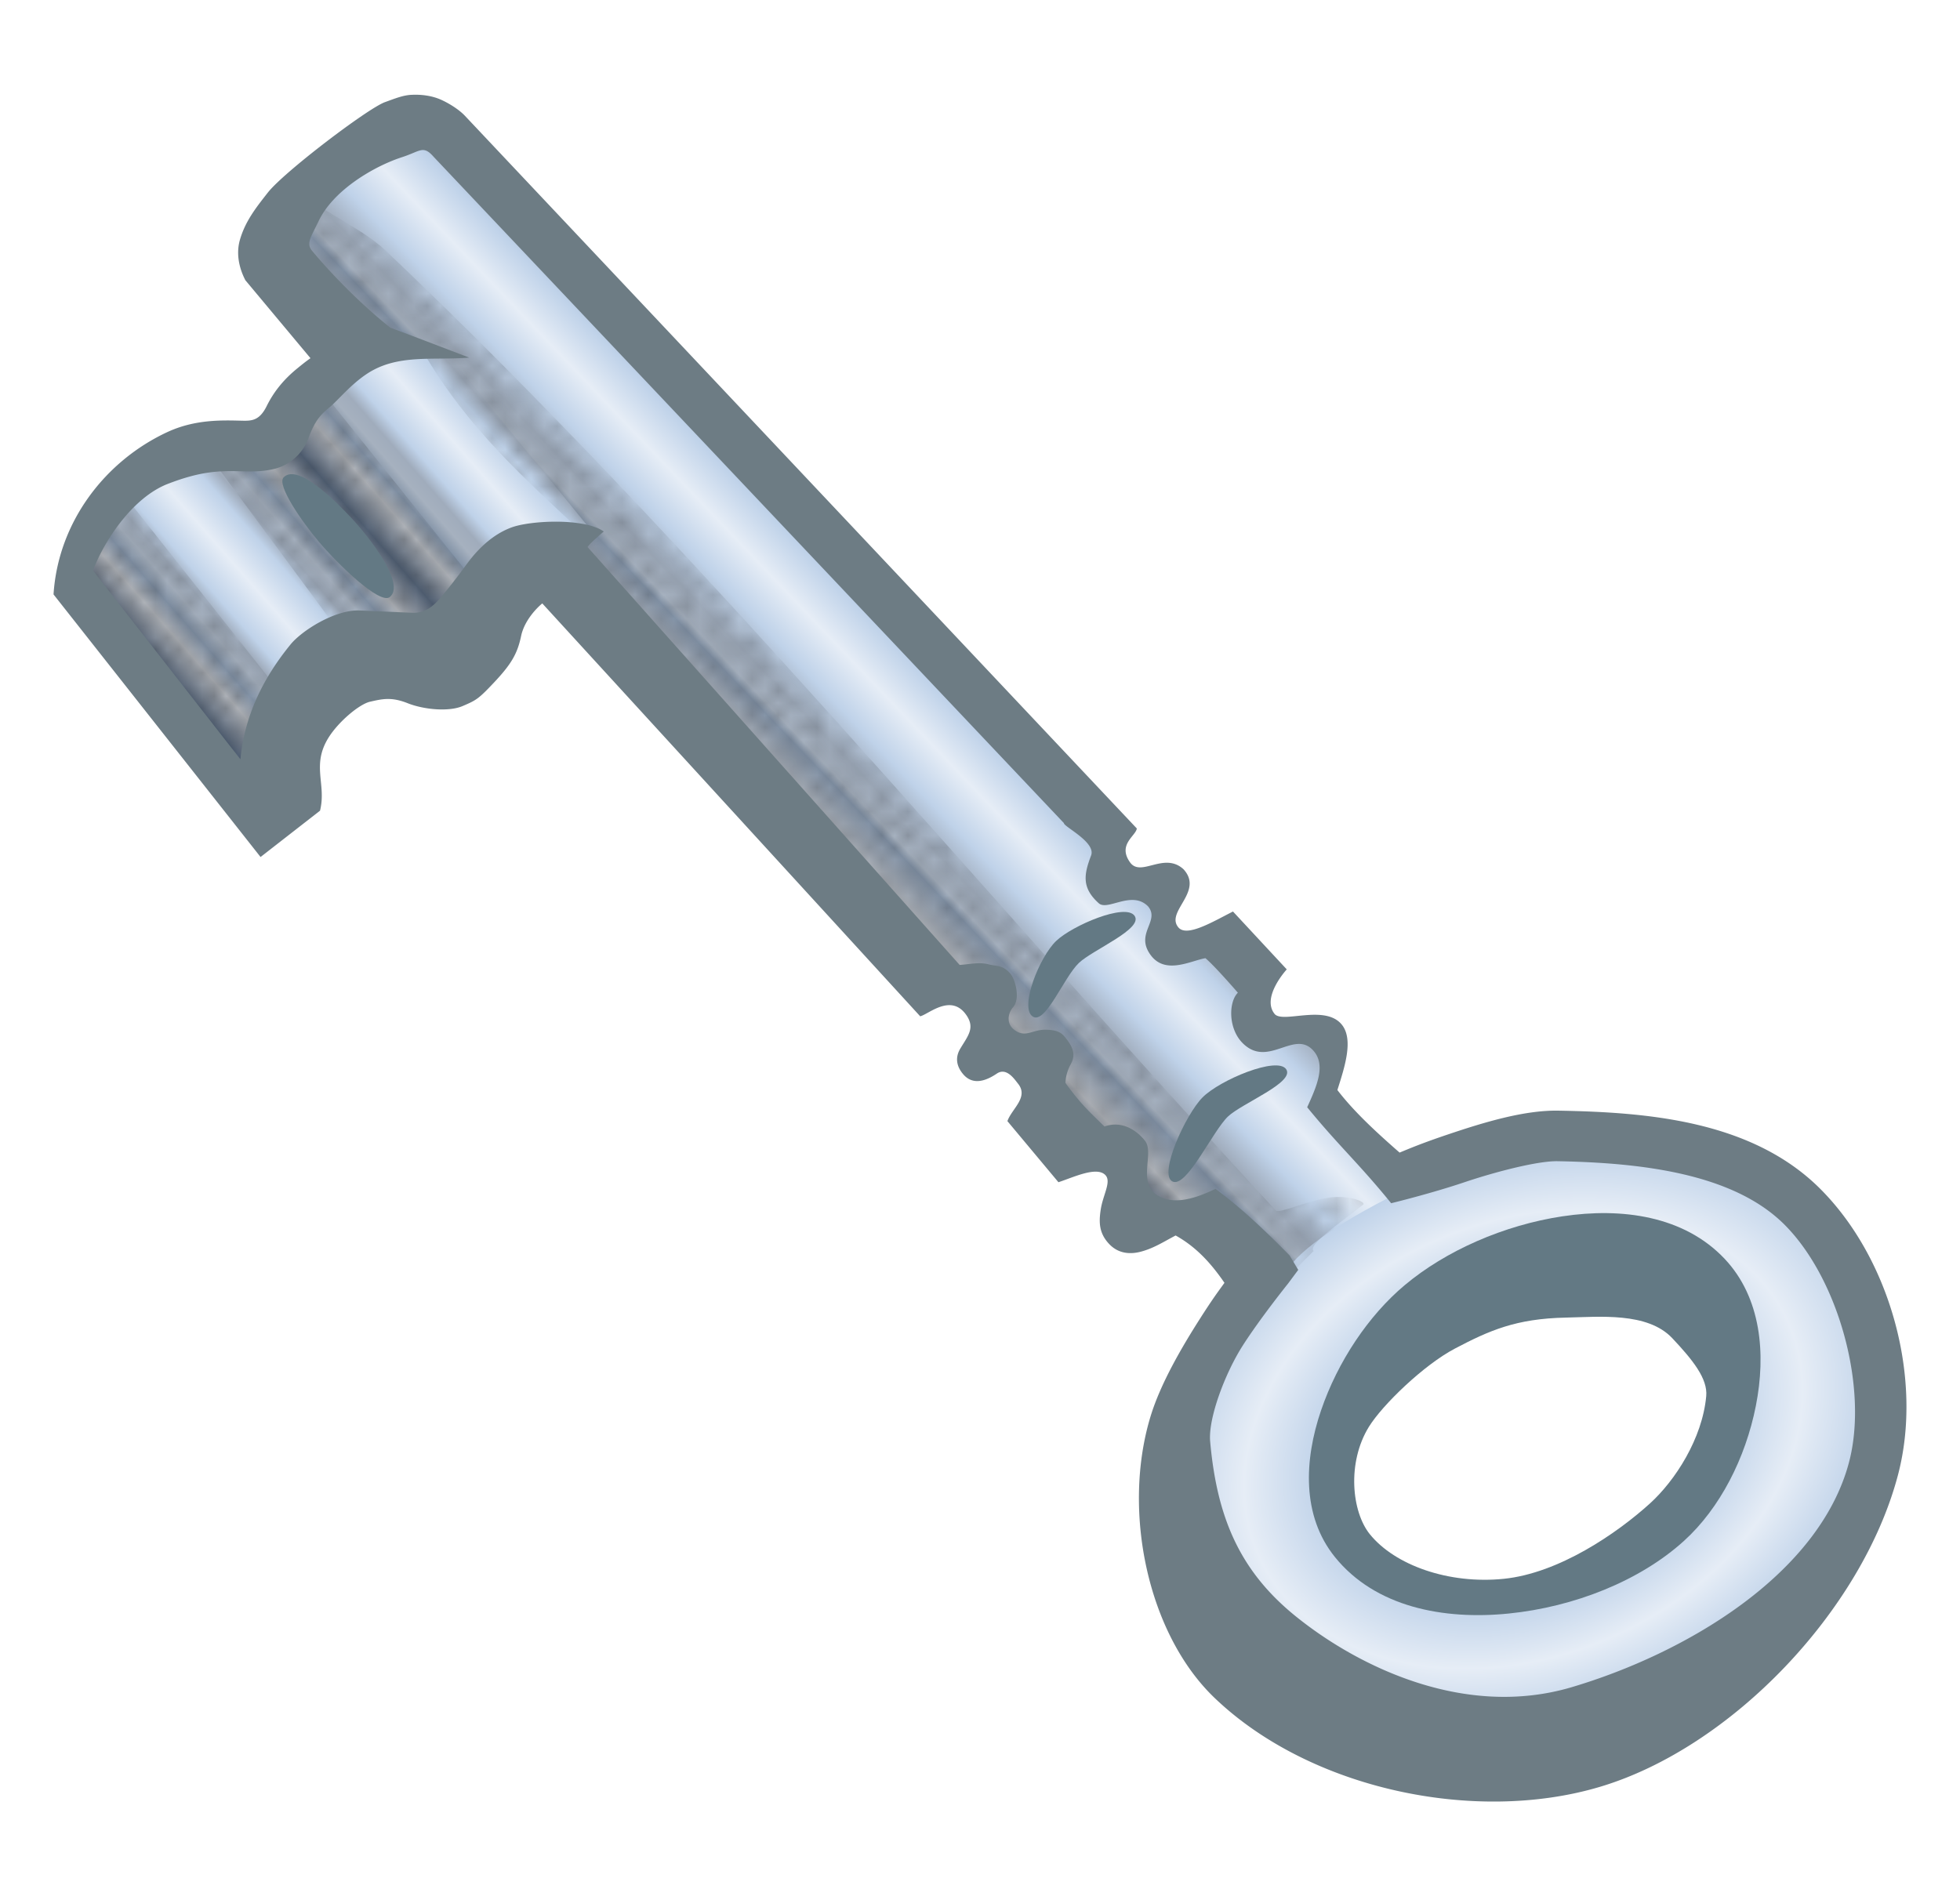 <svg xmlns="http://www.w3.org/2000/svg" xmlns:xlink="http://www.w3.org/1999/xlink" width="31mm" height="30mm" viewBox="0 0 109.843 106.299"><defs><linearGradient id="d"><stop offset="0" stop-color="#071f3e"/><stop offset=".172" stop-color="#aeb2b8"/><stop offset=".354" stop-color="#8393a7"/><stop offset=".496" stop-color="#a6b1bf"/><stop offset=".608" stop-color="#a0acbc"/><stop offset=".722" stop-color="#bfd2e9"/><stop offset="1" stop-color="#e6edf6"/></linearGradient><linearGradient id="c"><stop offset="0" stop-color="#536276"/><stop offset=".247" stop-color="#aeb2b8"/><stop offset=".386" stop-color="#8393a7"/><stop offset=".496" stop-color="#a6b1bf"/><stop offset=".608" stop-color="#a0acbc"/><stop offset=".722" stop-color="#bfd2e9"/><stop offset="1" stop-color="#e6edf6"/></linearGradient><linearGradient id="b"><stop offset="0" stop-color="#071f3e"/><stop offset=".264" stop-color="#aeb2b8"/><stop offset=".454" stop-color="#8393a7"/><stop offset=".496" stop-color="#a6b1bf"/><stop offset=".608" stop-color="#a0acbc"/><stop offset=".773" stop-color="#bfd2e9"/><stop offset="1" stop-color="#e6edf6"/></linearGradient><linearGradient xlink:href="#b" id="f" x1="35.789" y1="39.985" x2="43.135" y2="32.985" gradientUnits="userSpaceOnUse" spreadMethod="reflect"/><linearGradient xlink:href="#c" id="g" x1="6.336" y1="35.39" x2="11.506" y2="30.846" gradientUnits="userSpaceOnUse" spreadMethod="reflect"/><pattern xlink:href="#a" id="j" patternTransform="translate(-.542 -1.766) scale(.657)"/><pattern xlink:href="#a" id="h" patternTransform="matrix(.684 0 0 .666 -.542 -1.766)"/><pattern xlink:href="#a" id="i" patternTransform="matrix(.728 0 0 .675 -.542 -1.766)"/><pattern id="a" patternTransform="scale(10)" height="10" width="10" patternUnits="userSpaceOnUse"><circle r=".45" cy=".81" cx="2.567"/><circle r=".45" cy="2.33" cx="3.048"/><circle r=".45" cy="2.415" cx="4.418"/><circle r=".45" cy="3.029" cx="1.844"/><circle r=".45" cy="1.363" cx="6.08"/><circle r=".45" cy="4.413" cx="5.819"/><circle r=".45" cy="4.048" cx="4.305"/><circle r=".45" cy="3.045" cx="5.541"/><circle r=".45" cy="5.527" cx="4.785"/><circle r=".45" cy="5.184" cx="2.667"/><circle r=".45" cy="1.448" cx="7.965"/><circle r=".45" cy="5.049" cx="7.047"/><circle r=".45" cy=".895" cx="4.34"/><circle r=".45" cy=".34" cx="7.125"/><circle r=".45" cy="1.049" cx="9.553"/><circle r=".45" cy="2.689" cx="7.006"/><circle r=".45" cy="2.689" cx="8.909"/><circle r=".45" cy="4.407" cx="9.315"/><circle r=".45" cy="3.87" cx="7.82"/><circle r=".45" cy="5.948" cx="8.27"/><circle r=".45" cy="7.428" cx="7.973"/><circle r=".45" cy="8.072" cx="9.342"/><circle r=".45" cy="9.315" cx="8.206"/><circle r=".45" cy="9.475" cx="9.682"/><circle r=".45" cy="6.186" cx="9.688"/><circle r=".45" cy="6.296" cx="3.379"/><circle r=".45" cy="8.204" cx="2.871"/><circle r=".45" cy="8.719" cx="4.59"/><circle r=".45" cy="9.671" cx="3.181"/><circle r=".45" cy="7.315" cx="5.734"/><circle r=".45" cy="6.513" cx="6.707"/><circle r=".45" cy="9.67" cx="5.73"/><circle r=".45" cy="8.373" cx="6.535"/><circle r=".45" cy="7.154" cx="4.37"/><circle r=".45" cy="7.25" cx=".622"/><circle r=".45" cy="5.679" cx=".831"/><circle r=".45" cy="8.519" cx="1.257"/><circle r=".45" cy="6.877" cx="1.989"/><circle r=".45" cy="3.181" cx=".374"/><circle r=".45" cy="1.664" cx="1.166"/><circle r=".45" cy=".093" cx="1.151"/><circle r=".45" cy="10.093" cx="1.151"/><circle r=".45" cy="4.451" cx="1.302"/><circle r=".45" cy="3.763" cx="3.047"/></pattern><radialGradient xlink:href="#d" id="e" cx="82.383" cy="78.315" fx="82.383" fy="78.315" r="20.254" gradientTransform="matrix(.735 -.317 .238 .551 3.174 61.264)" gradientUnits="userSpaceOnUse" spreadMethod="reflect"/></defs><g fill-rule="evenodd"><path d="M23.855 6.49l-9.547 7.07s5.656 6.363 6.01 6.628c0 0-3.512 3.81-5.832 4.774-1.887.783-4.361-.455-6.1.619-2.434 1.503-4.42 6.629-4.42 6.629l10.43 13.699s1.667-6.966 4.154-8.662c1.997-1.361 5.083 1.251 7.248.178 2.345-1.163 4.598-6.364 4.598-6.364l21.213 23.776 4.064.707-.529 3.447 3.006.178-.178 3.093 2.033 2.122 2.829-.266.53 4.42 4.509-.354 2.738 2.828s-5.854 8.123-5.479 12.727c.356 4.358 3.343 8.764 7.07 11.049 5.377 3.295 12.848 3.862 18.827 1.857 5.891-1.974 11.926-6.686 13.701-12.64 1.658-5.56-.24-12.68-4.242-16.881-2.867-3.01-7.78-3.476-11.934-3.625-3.593-.13-10.517 2.387-10.517 2.387l-3.713-4.067-.088-3.8-3.979-.089.354-3.181-1.59-1.945-4.154-.088.707-3.094-3.801-.266.531-2.828L23.855 6.49zm65.414 64.429c1.433.004 2.857.334 4.07 1.228 3.45 2.542 5.585 7.118 1.125 12-4.233 4.635-13.454 6.83-18 2.5-3.521-3.354-1.246-9.463 5.375-13.5 1.084-.66 4.278-2.237 7.43-2.228z" fill="#fff" stroke="red" stroke-width=".291"/><path d="M67.771 68.676s-5.854 8.123-5.479 12.727c.356 4.358 3.343 8.763 7.07 11.049 5.377 3.295 12.848 3.861 18.827 1.857 5.891-1.975 11.926-6.686 13.701-12.64 1.658-5.561-.24-12.68-4.242-16.882-2.867-3.01-7.78-3.475-11.934-3.625-3.593-.128-10.517 2.387-10.517 2.387-3.938 1.81-5.312 3.507-7.426 5.127zm18.658-.094c1.433.004 2.857.335 4.07 1.229 3.45 2.542 5.586 7.117 1.126 12-4.234 4.635-13.455 6.83-18 2.5-3.522-3.355-1.247-9.464 5.374-13.5 1.084-.66 4.278-2.237 7.43-2.229z" fill="url(#e)" stroke="red" stroke-width=".291" transform="translate(3.007 2.365)"/><path d="M21.565 17.314l-6.01-.53-3.536-4.243 2.652-5.127 6.01-3.182L59.22 44.007v3.005H62.4l-.53 3.536h4.065l1.768 1.944-.354 2.829h3.89v4.42l4.128 4.753c-3.606 1.814-5.86 3.404-6.466 4.719l-5.087-3.64-3.536.708-.353-4.243-3.182.354-1.591-2.298.53-3.182-3.889-.177.707-3.536h-3.889L26.515 28.804l3.536-1.06z" fill="url(#f)" transform="translate(3.007 2.365)"/><path d="M21.993 17.372c-2.041.174-4.083-.72-6.125.937l-4.125 4.063-7.125 2-4 6.062 11.375 13.188 3.375-8.313s7.313-.562 7.625-.687c.313-.125 7.188-7.188 7.188-7.188z" fill="url(#g)" transform="translate(3.007 2.365)"/><path d="M14.926 19.415l9.9 12.374-7.337 3.27-8.75-11.843z" fill="url(#h)" opacity=".323" transform="translate(3.007 2.365)"/><path style="line-height:normal;text-indent:0;text-align:start;text-decoration-line:none;text-decoration-style:solid;text-decoration-color:#000;text-transform:none;block-progression:tb;white-space:normal;isolation:auto;mix-blend-mode:normal;solid-color:#000;solid-opacity:1" d="M15.898 26.754c-.428.422 1.076 2.557 1.96 3.6 1.09 1.286 3.428 3.556 3.985 3.115.916-.725-1.166-3.397-2.202-4.487-.68-.715-2.905-3.055-3.743-2.228z" color="#000" font-weight="400" font-family="sans-serif" overflow="visible" fill="#637984"/><path d="M13.953 8.455c1.323 1.205 3.342 1.984 4.645 3.22 17.51 16.614 33.268 35.857 49.888 53.806.2.217 1.692-.53 3.01-.715 1.086-.153 2.082.247 1.892.399-1.339 1.073-3.119 2.234-2.778 2.598l-2.74 2.74-3.712-4.33-3.447.088-1.414-3.978-11.314-11.755L27.3 29.138l2.387-1.591c-3.207-3.015-6.491-5.875-9.016-10.253h-3.359l-5.568-5.834z" fill="url(#i)" opacity=".283" transform="translate(3.007 2.365)"/><path d="M3.7 25.072l9.37 11.844-1.238 6.982L.784 30.375z" fill="url(#j)" opacity=".32" transform="translate(3.007 2.365)"/><path style="line-height:normal;text-indent:0;text-align:start;text-decoration-line:none;text-decoration-style:solid;text-decoration-color:#000;text-transform:none;block-progression:tb;white-space:normal;isolation:auto;mix-blend-mode:normal;solid-color:#000;solid-opacity:1" d="M23.054 5.315c-.478.025-.918.208-1.48.41-.96.347-5.661 3.917-6.564 5.07-.638.814-1.258 1.588-1.563 2.643-.305 1.056.167 2.003.305 2.272l3.648 4.369c-.26.184-.419.31-.742.574-.763.623-1.312 1.302-1.712 2.11-.4.807-.825.832-1.368.82-1.074-.024-2.624-.097-4.213.644C5.886 25.85 3.26 29.263 3 33.321l11.602 14.72 3.333-2.597c.37-1.483-.492-2.527.47-4.084.553-.895 1.726-1.887 2.336-2.025.703-.16 1.202-.274 2.11.086.908.36 2.3.487 3.07.16.769-.327.898-.4 1.769-1.326.953-1.014 1.305-1.6 1.514-2.6.188-.899.923-1.617 1.187-1.83L51.57 56.97c.45-.1 1.7-1.281 2.556-.11.547.748.126 1.194-.309 1.922-.318.532-.188 1.027.166 1.44.353.413.928.606 1.88-.039.548-.371.995.322 1.192.567.61.763-.361 1.41-.597 2.097l2.859 3.424c.814-.263 2.159-.922 2.64-.39.334.371-.145 1.098-.27 1.925-.106.689-.107 1.314.47 1.925.543.577 1.226.576 1.762.438.737-.191 1.304-.566 1.966-.912 1.223.68 2.05 1.656 2.737 2.654-.337.467-.644.868-1.371 2.008-1.04 1.629-2.211 3.646-2.766 5.46-1.622 5.303-.172 12.209 3.588 15.805 5.362 5.13 14.587 7.054 21.556 4.99 7.385-2.186 14.732-9.886 16.737-17.488 1.419-5.38-.419-12.099-4.344-16.033-3.872-3.881-9.823-4.304-14.678-4.394-1.93-.036-4.22.667-6.199 1.334-1.5.505-2.179.8-2.709 1.017-1.229-1.077-2.531-2.259-3.486-3.507.405-1.274.929-2.85.236-3.68-.936-1.12-3.246-.062-3.739-.568-.793-.936.666-2.515.666-2.515l-3.014-3.244c-1.121.565-2.584 1.457-3.06.89-.745-.887 1.447-2 .285-3.262-1.093-.994-2.382.469-2.992-.382-.715-.998.323-1.481.378-1.901L26.053 6.488c-.271-.288-.76-.631-1.301-.882-.541-.25-1.154-.318-1.698-.29zm1.235 3.46L59.624 46.14c-.012.202 1.808 1.067 1.524 1.815-.401 1.054-.542 1.806.43 2.679.5.448 1.857-.749 2.765.176.686.836-.775 1.522.163 2.754.821 1.077 2.216.298 3.048.148.512.422 1.82 1.937 1.82 1.937-.517.505-.555 1.985.253 2.81 1.412 1.439 2.865-.72 3.937.392.774.803.25 1.998-.306 3.218 1.762 2.158 2.897 3.15 4.706 5.38 0 0 2.217-.54 4.084-1.169 1.868-.629 4.172-1.207 5.243-1.187 4.694.087 9.849.682 12.722 3.562 3.033 3.04 4.704 9.165 3.612 13.309-1.661 6.298-9.154 10.722-15.553 12.617-5.962 1.765-11.908-1.125-15.416-3.944-3.153-2.532-4.451-5.53-4.836-9.835-.116-1.3.837-3.821 1.818-5.36.981-1.538 2.553-3.496 2.553-3.496l.565-.76-.485-.813c-1.462-1.483-2.716-2.662-4.152-3.73-1.217.586-2.533.993-3.464.211-.808-.807.02-2.263-.486-2.906-.492-.625-1.335-1.144-2.273-.797-.832-.825-1.279-1.196-2.187-2.448a2.38 2.38 0 01.297-1.044c.21-.383.245-.776-.192-1.353-.254-.335-.414-.566-1.195-.584-.789-.017-1.163.51-1.82-.031-.387-.32-.334-.87-.02-1.235.418-.484.11-1.54-.129-1.84-.433-.543-.821-.442-1.24-.557-.55-.15-1.19.015-1.63.031L32.929 30.666c.09-.176.908-.872.908-.872-1.099-.772-4.082-.615-5.135-.24-.91.323-1.78 1.018-2.56 2.088-.782 1.07-1.073 1.399-1.32 1.704-.583.726-1.045 1.03-1.734 1.002-1.078-.042-1.774-.076-2.925-.127-1.372-.06-3.239 1.12-3.878 1.903-1.562 1.912-2.582 4.029-2.812 6.441L5.21 31.981c.672-1.765 2.277-4.113 4.188-4.854 1.91-.74 2.94-.736 4.115-.71.588.013 1.202.035 1.89-.14a2.748 2.748 0 001.88-1.707c.364-.991.687-1.33 1.168-1.722.48-.392 1.195-1.293 2.136-1.908 1.708-1.115 3.687-.726 5.71-.894-1.474-.559-2.61-1.005-4.424-1.677-1.493-1.188-3.125-2.802-4.39-4.317-.334-.412-.07-.732.378-1.668.836-1.75 3.135-3.077 4.674-3.575 1.015-.328 1.178-.685 1.754-.035z" color="#000" font-weight="400" font-family="sans-serif" overflow="visible" fill="#6d7c84"/><path style="line-height:normal;text-indent:0;text-align:start;text-decoration-line:none;text-decoration-style:solid;text-decoration-color:#000;text-transform:none;block-progression:tb;white-space:normal;isolation:auto;mix-blend-mode:normal;solid-color:#000;solid-opacity:1" d="M87.578 68.18c-3.302.496-6.559 1.934-8.862 3.868-2.008 1.686-3.746 4.263-4.685 7.027-.94 2.764-1.089 5.89.781 8.207 2.265 2.805 6.085 3.539 9.75 3.166 3.665-.372 7.334-1.826 9.807-4.066 2.031-1.841 3.457-4.656 4.033-7.573.576-2.916.298-6.07-1.744-8.238-2.284-2.424-5.778-2.886-9.08-2.39zm.17 5.68c1.877-.038 4.58-.322 5.97 1.154 1.15 1.221 1.992 2.272 1.903 3.247-.219 2.384-1.739 4.734-3.157 6.02-1.858 1.683-5.104 3.908-8.19 4.222-3.084.313-6.1-.76-7.507-2.502-1.013-1.255-1.289-4.006-.053-6.016.76-1.234 3.083-3.475 4.825-4.39 1.926-1.013 3.426-1.678 6.209-1.735zM59.193 52.743c-.944.903-2.05 3.7-1.336 4.227.713.526 1.75-2.182 2.61-2.994.783-.742 3.627-1.909 3.117-2.639-.51-.73-3.492.546-4.39 1.406zM67.393 61.517c-.94.946-2.483 4.307-1.69 4.71.792.403 2.249-2.814 3.113-3.637.783-.747 3.765-1.91 3.265-2.651-.5-.743-3.714.597-4.688 1.578z" color="#000" font-weight="400" font-family="sans-serif" overflow="visible" fill="#637984"/></g></svg>